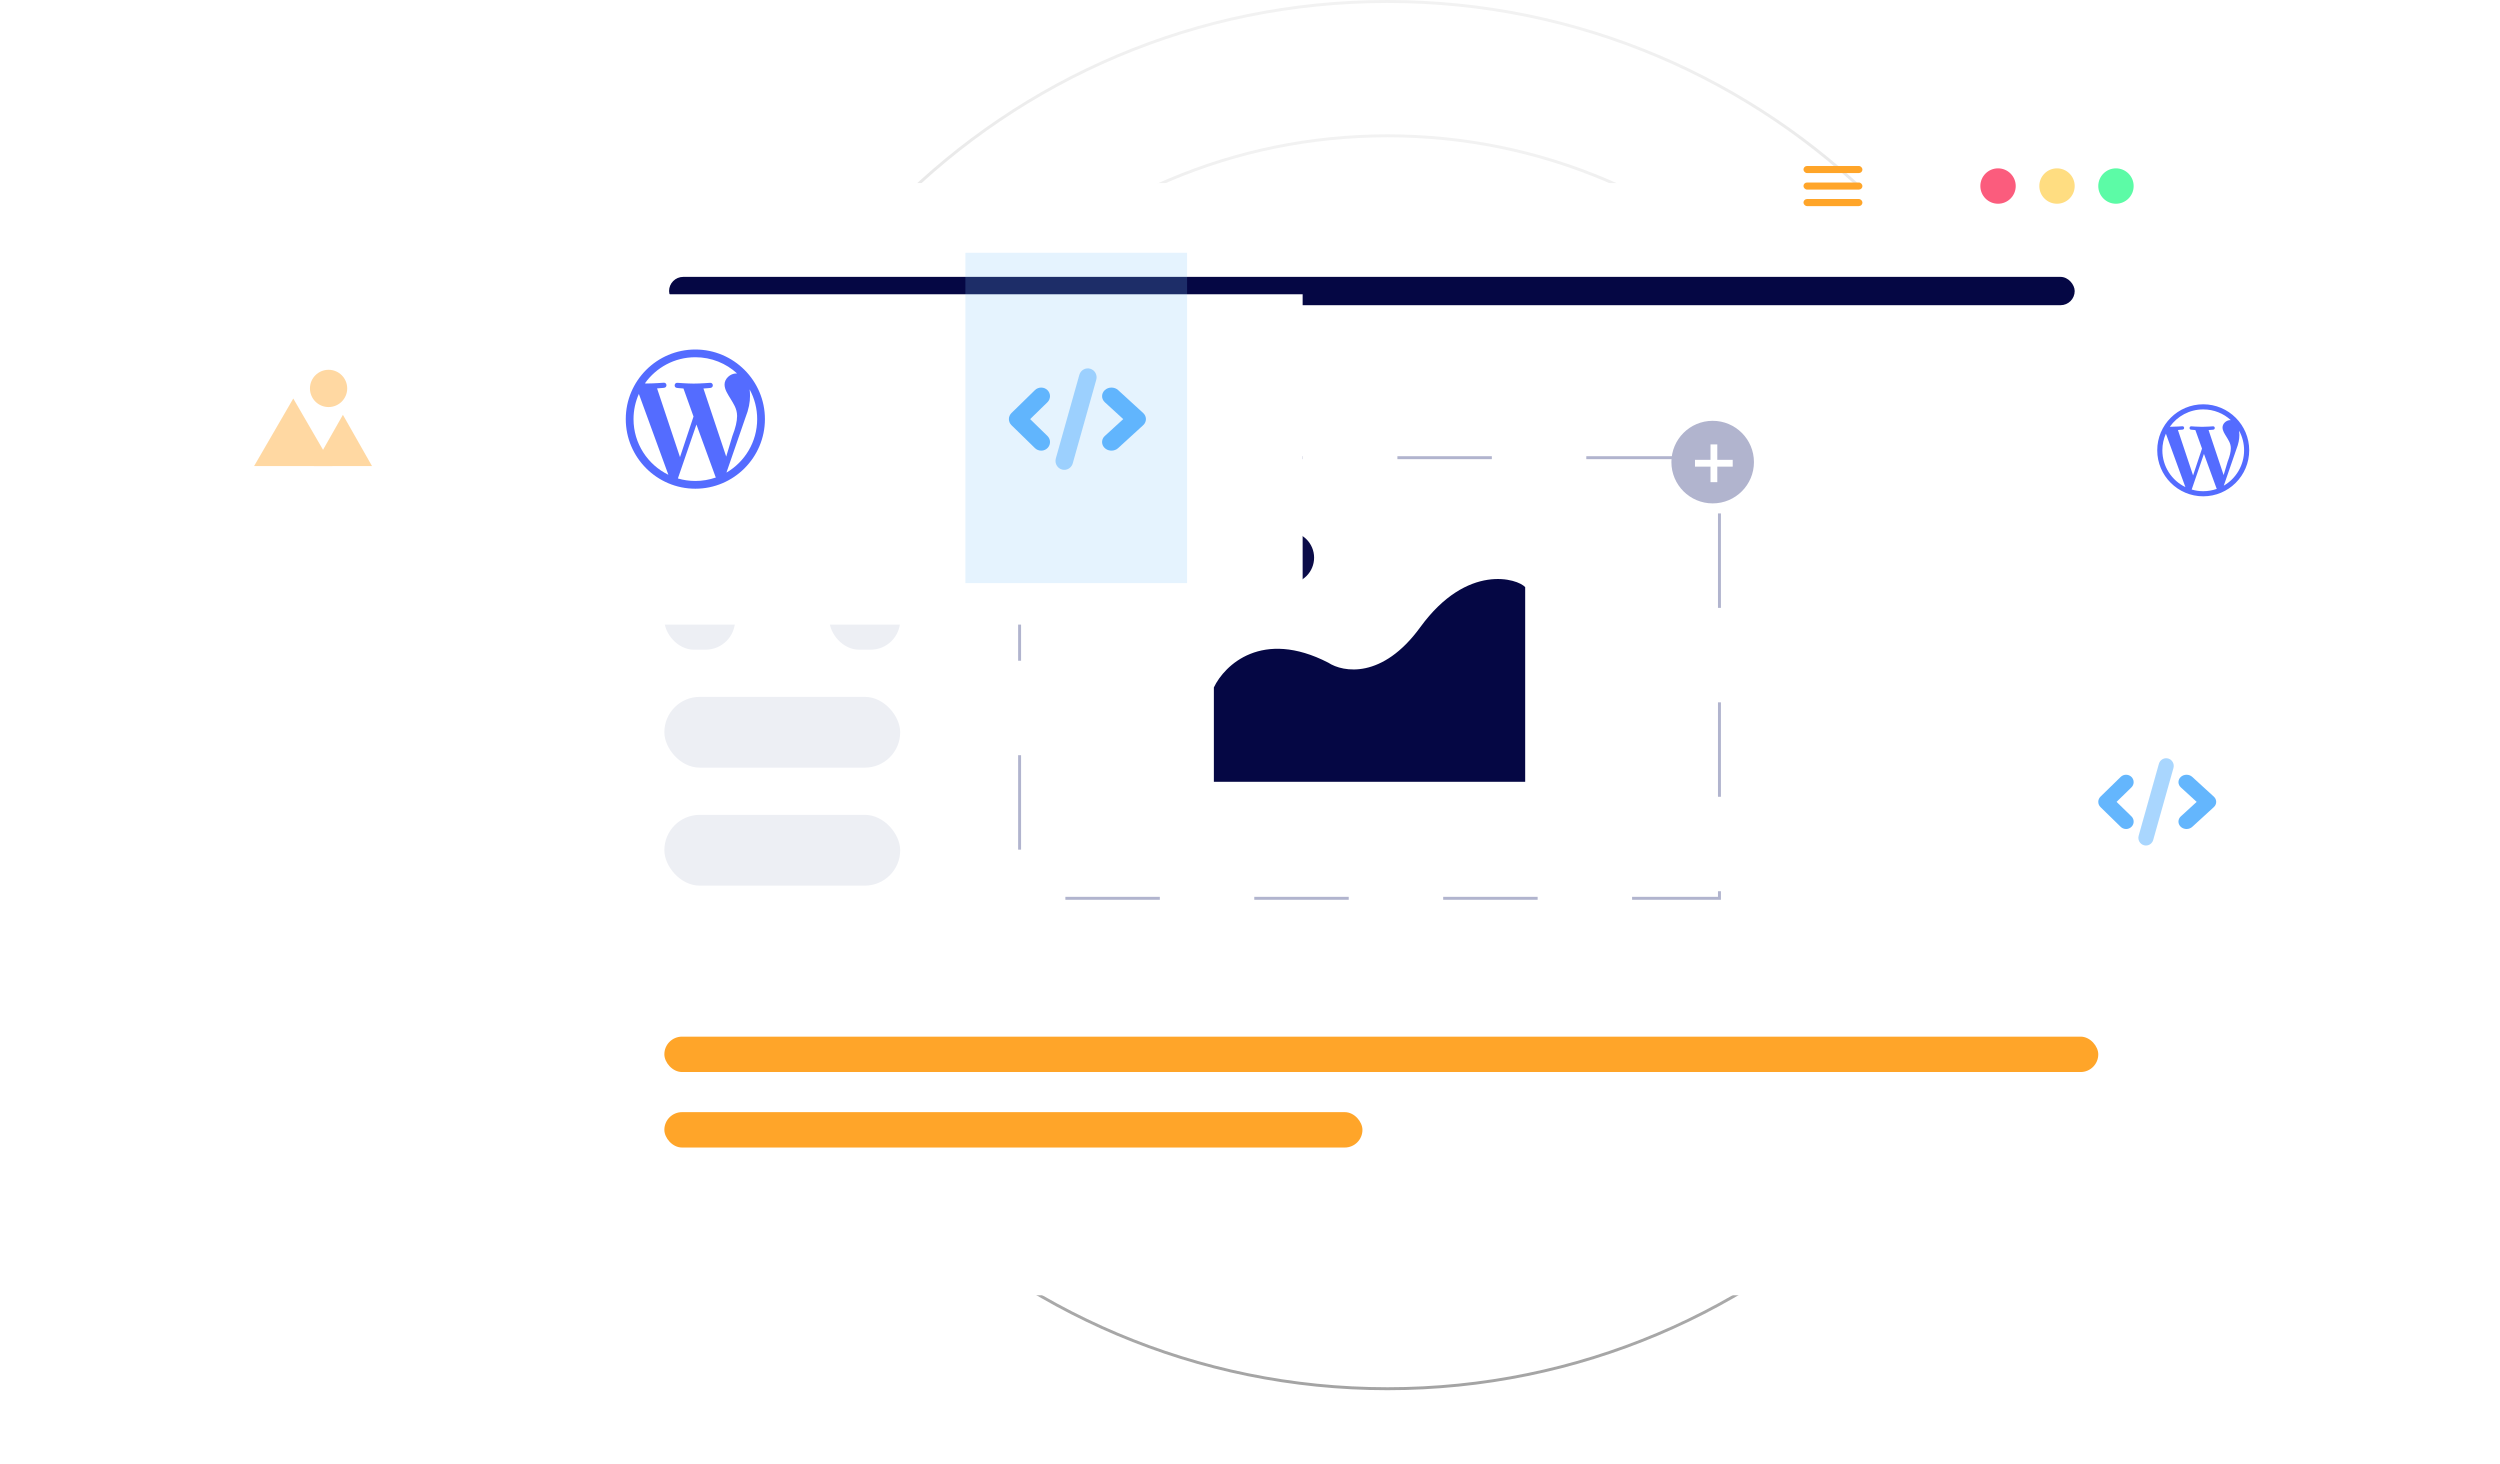 <svg width="847" height="496" viewBox="0 0 847 496" fill="none" xmlns="http://www.w3.org/2000/svg">
<g filter="url(#filter0_f_833_6457)">
<circle cx="476.5" cy="236.5" r="73.5" fill="url(#paint0_linear_833_6457)"/>
</g>
<path d="M578.087 235.5C578.087 295.14 529.726 343.489 470.069 343.489C410.413 343.489 362.052 295.14 362.052 235.5C362.052 175.859 410.413 127.511 470.069 127.511C529.726 127.511 578.087 175.859 578.087 235.5Z" stroke="url(#paint1_linear_833_6457)"/>
<path d="M619.906 235.5C619.906 318.23 552.822 385.297 470.069 385.297C387.317 385.297 320.233 318.23 320.233 235.5C320.233 152.77 387.317 85.703 470.069 85.703C552.822 85.703 619.906 152.77 619.906 235.5Z" stroke="url(#paint2_linear_833_6457)"/>
<path d="M659.607 235.5C659.607 340.151 574.748 424.987 470.069 424.987C365.39 424.987 280.531 340.151 280.531 235.5C280.531 130.849 365.39 46.012 470.069 46.012C574.748 46.012 659.607 130.849 659.607 235.5Z" stroke="url(#paint3_linear_833_6457)"/>
<path d="M705.132 235.5C705.132 365.287 599.891 470.5 470.069 470.5C340.248 470.5 235.007 365.287 235.007 235.5C235.007 105.713 340.248 0.5 470.069 0.5C599.891 0.5 705.132 105.713 705.132 235.5Z" stroke="url(#paint4_linear_833_6457)"/>
<g filter="url(#filter1_d_833_6457)">
<rect x="206.797" y="47.956" width="523.861" height="376.8" rx="10" fill="white"/>
</g>
<g filter="url(#filter2_d_833_6457)">
<rect x="318" y="131" width="303.633" height="199.848" rx="10" fill="white"/>
</g>
<rect x="226.681" y="93.808" width="476.225" height="9.593" rx="4.796" fill="#050744"/>
<rect x="225.083" y="148.167" width="23.971" height="23.982" rx="10" fill="#EDEFF4"/>
<rect x="225.083" y="196.131" width="23.971" height="23.982" rx="10" fill="#EDEFF4"/>
<rect x="281.015" y="148.167" width="23.971" height="23.982" rx="10" fill="#EDEFF4"/>
<rect x="281.015" y="196.131" width="23.971" height="23.982" rx="10" fill="#EDEFF4"/>
<rect x="225.083" y="236.1" width="79.903" height="23.982" rx="11.991" fill="#EDEFF4"/>
<rect x="225.083" y="276.07" width="79.903" height="23.982" rx="11.991" fill="#EDEFF4"/>
<rect x="225.083" y="351.212" width="485.813" height="11.991" rx="5.995" fill="#FFA529"/>
<rect x="225.083" y="376.793" width="236.514" height="11.991" rx="5.995" fill="#FFA529"/>
<rect x="611.016" y="56.237" width="19.976" height="2.398" rx="1.199" fill="#FFA529"/>
<rect x="611.016" y="61.833" width="19.976" height="2.398" rx="1.199" fill="#FFA529"/>
<rect x="611.016" y="67.429" width="19.976" height="2.398" rx="1.199" fill="#FFA529"/>
<ellipse cx="696.913" cy="63.032" rx="5.993" ry="5.995" fill="#FFDD81"/>
<ellipse cx="716.888" cy="63.032" rx="5.993" ry="5.995" fill="#5CFBA6"/>
<ellipse cx="676.937" cy="63.032" rx="5.993" ry="5.995" fill="#FB5C7D"/>
<rect x="345.438" y="155.062" width="237.112" height="149.286" stroke="#B1B4CE" stroke-dasharray="32 32"/>
<ellipse cx="580.254" cy="156.561" rx="13.983" ry="13.989" fill="#B1B4CE"/>
<path d="M574.261 158.095H579.519V163.356H581.82V158.095H587.045V155.793H581.82V150.565H579.519V155.793H574.261V158.095Z" fill="white"/>
<path d="M411.258 232.903V264.878H516.731V198.929C514.334 196.131 497.155 190.535 481.174 212.518C468.389 230.105 455.072 227.84 450.012 224.509C427.639 212.998 414.854 225.309 411.258 232.903Z" fill="#050744"/>
<ellipse cx="436.428" cy="188.936" rx="8.789" ry="8.793" fill="#0B0C48"/>
<g filter="url(#filter3_d_833_6457)">
<rect x="702.905" y="112.994" width="87.095" height="79.14" rx="20" fill="white"/>
</g>
<path d="M746.451 136.975C737.858 136.975 730.871 143.968 730.871 152.562C730.871 161.157 737.861 168.152 746.452 168.152C755.045 168.152 762.033 161.157 762.033 152.562C762.033 143.968 755.045 136.975 746.451 136.975ZM732.607 152.562C732.607 150.55 733.037 148.647 733.805 146.923L740.411 165.033C735.792 162.787 732.607 158.05 732.607 152.562ZM746.453 166.419C745.095 166.419 743.784 166.223 742.542 165.854L746.696 153.772L750.952 165.443C750.981 165.509 751.019 165.572 751.054 165.633C749.575 166.152 748.02 166.418 746.453 166.419ZM748.265 145.708C749.098 145.668 749.851 145.577 749.851 145.577C750.596 145.487 750.506 144.388 749.761 144.437C749.761 144.437 747.521 144.611 746.071 144.611C744.713 144.611 742.422 144.437 742.422 144.437C741.678 144.386 741.591 145.529 742.337 145.577C742.337 145.577 743.045 145.669 743.79 145.708L746.042 151.985L743.014 161.079L737.881 145.683C738.715 145.642 739.463 145.552 739.463 145.552C740.212 145.462 740.121 144.362 739.377 144.412C739.377 144.412 737.131 144.585 735.687 144.585C735.424 144.585 735.355 144.616 735.158 144.552C737.667 141.016 741.79 138.707 746.453 138.707C750.059 138.707 753.341 140.079 755.803 142.342C755.741 142.34 755.686 142.336 755.625 142.336C754.266 142.336 752.993 143.526 752.993 144.795C752.993 145.934 753.653 146.893 754.357 148.044C754.882 148.964 755.802 150.153 755.802 151.865C755.802 153.055 755.451 154.545 754.747 156.346L753.363 160.958L748.265 145.708ZM753.416 164.544L757.643 152.303C758.433 150.323 758.698 148.744 758.698 147.334C758.698 146.827 758.666 146.351 758.605 145.91C759.718 147.95 760.301 150.238 760.298 152.562C760.298 157.674 757.533 162.143 753.416 164.544Z" fill="#546CFF"/>
<g filter="url(#filter4_d_833_6457)">
<rect x="692.518" y="236.9" width="76.334" height="69.306" rx="20" fill="white"/>
</g>
<g opacity="0.9">
<path d="M720.312 280.867C719.975 280.867 719.641 280.803 719.329 280.677C719.017 280.551 718.734 280.366 718.496 280.133L711.648 273.448C711.41 273.215 711.22 272.939 711.091 272.634C710.962 272.33 710.896 272.004 710.896 271.675C710.896 271.345 710.962 271.019 711.091 270.715C711.22 270.411 711.41 270.134 711.648 269.901L718.496 263.216C718.977 262.745 719.631 262.481 720.312 262.481C720.993 262.481 721.647 262.745 722.128 263.216C722.61 263.686 722.881 264.324 722.881 264.989C722.881 265.654 722.61 266.292 722.128 266.762L717.095 271.675L722.128 276.587C722.488 276.937 722.732 277.384 722.832 277.871C722.931 278.357 722.88 278.861 722.686 279.32C722.491 279.778 722.162 280.17 721.739 280.445C721.317 280.721 720.82 280.867 720.312 280.867Z" fill="#53AEFD"/>
</g>
<g opacity="0.9">
<path d="M740.803 280.867C740.261 280.867 739.732 280.721 739.281 280.445C738.83 280.17 738.479 279.778 738.272 279.32C738.064 278.861 738.01 278.357 738.116 277.871C738.221 277.384 738.483 276.937 738.866 276.587L744.234 271.675L738.866 266.762C738.611 266.53 738.41 266.253 738.272 265.949C738.134 265.645 738.063 265.318 738.063 264.989C738.063 264.66 738.134 264.334 738.272 264.029C738.41 263.725 738.611 263.449 738.866 263.216C739.38 262.745 740.077 262.481 740.803 262.481C741.163 262.481 741.519 262.546 741.852 262.672C742.184 262.798 742.486 262.983 742.741 263.216L750.045 269.901C750.299 270.134 750.501 270.411 750.639 270.715C750.777 271.019 750.848 271.345 750.848 271.675C750.848 272.004 750.777 272.33 750.639 272.634C750.501 272.939 750.299 273.215 750.045 273.448L742.741 280.133C742.486 280.366 742.184 280.551 741.852 280.677C741.519 280.803 741.163 280.867 740.803 280.867Z" fill="#53AEFD"/>
</g>
<g opacity="0.5">
<path d="M727.046 286.463C726.807 286.463 726.569 286.429 726.339 286.362C725.685 286.172 725.132 285.726 724.802 285.123C724.472 284.519 724.391 283.806 724.578 283.142L731.419 258.825C731.506 258.49 731.658 258.176 731.866 257.902C732.074 257.627 732.334 257.397 732.631 257.226C732.928 257.055 733.255 256.945 733.594 256.904C733.932 256.863 734.276 256.891 734.604 256.986C734.932 257.081 735.238 257.242 735.504 257.458C735.77 257.675 735.991 257.944 736.154 258.248C736.317 258.553 736.418 258.887 736.452 259.232C736.486 259.577 736.452 259.925 736.351 260.256L729.51 284.573C729.357 285.117 729.034 285.596 728.589 285.937C728.145 286.278 727.603 286.462 727.046 286.463Z" fill="#53AEFD"/>
</g>
<g filter="url(#filter5_d_833_6457)">
<path d="M67 197.551C61.477 197.551 57 193.074 57 187.551L57 85.636L441.336 85.636L441.336 187.551C441.336 193.074 436.859 197.551 431.336 197.551L67 197.551Z" fill="white"/>
</g>
<rect x="327.074" y="197.551" width="111.915" height="75.109" transform="rotate(-90 327.074 197.551)" fill="#7EC3FD" fill-opacity="0.2"/>
<path d="M235.582 118.412C222.583 118.412 212.012 128.991 212.012 141.992C212.012 154.994 222.586 165.576 235.584 165.576C248.583 165.576 259.155 154.994 259.155 141.992C259.155 128.991 248.583 118.412 235.582 118.412ZM214.638 141.992C214.638 138.947 215.289 136.069 216.45 133.46L226.444 160.858C219.457 157.459 214.638 150.293 214.638 141.992ZM235.585 162.954C233.53 162.954 231.548 162.658 229.668 162.1L235.952 143.821L242.391 161.478C242.434 161.578 242.493 161.673 242.545 161.766C240.309 162.551 237.955 162.953 235.585 162.954ZM238.327 131.623C239.586 131.562 240.725 131.424 240.725 131.424C241.852 131.288 241.716 129.625 240.589 129.7C240.589 129.7 237.2 129.962 235.007 129.962C232.953 129.962 229.486 129.7 229.486 129.7C228.361 129.622 228.229 131.351 229.358 131.424C229.358 131.424 230.429 131.563 231.556 131.623L234.963 141.119L230.382 154.876L222.617 131.585C223.879 131.523 225.01 131.386 225.01 131.386C226.143 131.25 226.006 129.587 224.88 129.662C224.88 129.662 221.483 129.924 219.298 129.924C218.9 129.924 218.796 129.97 218.498 129.873C222.293 124.524 228.53 121.031 235.585 121.031C241.041 121.031 246.006 123.106 249.729 126.531C249.636 126.528 249.553 126.521 249.46 126.521C247.405 126.521 245.479 128.322 245.479 130.241C245.479 131.964 246.478 133.415 247.542 135.157C248.337 136.548 249.728 138.346 249.728 140.937C249.728 142.738 249.198 144.991 248.132 147.716L246.039 154.694L238.327 131.623ZM246.119 160.118L252.514 141.599C253.709 138.604 254.11 136.216 254.11 134.083C254.11 133.315 254.061 132.596 253.969 131.928C255.653 135.014 256.534 138.475 256.531 141.992C256.53 149.724 252.348 156.486 246.119 160.118Z" fill="#546CFF"/>
<ellipse cx="111.322" cy="131.598" rx="6.31" ry="6.312" fill="#FFD8A2"/>
<path d="M99.361 135.018L112.637 157.901H86.085L99.361 135.018Z" fill="#FFD8A2"/>
<path d="M116.177 140.541L126.036 157.901H106.318L116.177 140.541Z" fill="#FFD8A2"/>
<g opacity="0.9">
<path d="M352.756 152.677C352.364 152.677 351.975 152.602 351.613 152.456C351.251 152.309 350.922 152.095 350.645 151.824L342.687 144.055C342.409 143.784 342.189 143.463 342.039 143.109C341.889 142.756 341.812 142.377 341.812 141.994C341.812 141.611 341.889 141.232 342.039 140.878C342.189 140.525 342.409 140.203 342.687 139.933L350.645 132.163C351.205 131.617 351.964 131.31 352.756 131.31C353.547 131.31 354.307 131.617 354.866 132.163C355.426 132.71 355.741 133.451 355.741 134.224C355.741 134.997 355.426 135.738 354.866 136.285L349.017 141.994L354.866 147.703C355.284 148.11 355.568 148.629 355.684 149.195C355.799 149.76 355.74 150.346 355.514 150.879C355.288 151.411 354.905 151.866 354.414 152.186C353.923 152.507 353.346 152.677 352.756 152.677Z" fill="#53AEFD"/>
</g>
<g opacity="0.9">
<path d="M376.57 152.677C375.94 152.677 375.324 152.507 374.801 152.186C374.277 151.866 373.869 151.411 373.628 150.879C373.387 150.346 373.324 149.76 373.446 149.195C373.569 148.629 373.873 148.11 374.318 147.703L380.557 141.994L374.318 136.285C374.023 136.014 373.788 135.693 373.628 135.339C373.468 134.986 373.386 134.607 373.386 134.224C373.386 133.841 373.468 133.462 373.628 133.109C373.788 132.755 374.023 132.434 374.318 132.163C374.915 131.617 375.725 131.31 376.57 131.31C376.988 131.31 377.402 131.385 377.788 131.531C378.175 131.678 378.526 131.893 378.821 132.163L387.31 139.933C387.606 140.203 387.84 140.525 388 140.878C388.161 141.232 388.243 141.611 388.243 141.994C388.243 142.377 388.161 142.756 388 143.109C387.84 143.463 387.606 143.784 387.31 144.055L378.821 151.824C378.526 152.095 378.175 152.309 377.788 152.456C377.402 152.602 376.988 152.677 376.57 152.677Z" fill="#53AEFD"/>
</g>
<g opacity="0.5">
<path d="M360.582 159.18C360.305 159.18 360.028 159.14 359.761 159.063C359.001 158.842 358.359 158.324 357.975 157.622C357.591 156.921 357.497 156.093 357.714 155.321L365.665 127.061C365.766 126.671 365.943 126.306 366.185 125.987C366.427 125.668 366.729 125.401 367.073 125.202C367.418 125.003 367.798 124.876 368.192 124.828C368.586 124.78 368.985 124.812 369.366 124.923C369.748 125.034 370.103 125.22 370.413 125.472C370.722 125.724 370.979 126.036 371.168 126.39C371.357 126.744 371.475 127.133 371.514 127.534C371.553 127.934 371.514 128.339 371.397 128.724L363.447 156.984C363.269 157.616 362.893 158.173 362.376 158.569C361.86 158.965 361.23 159.18 360.582 159.18Z" fill="#53AEFD"/>
</g>
<defs>
<filter id="filter0_f_833_6457" x="309" y="69" width="335" height="335" filterUnits="userSpaceOnUse" color-interpolation-filters="sRGB">
<feFlood flood-opacity="0" result="BackgroundImageFix"/>
<feBlend mode="normal" in="SourceGraphic" in2="BackgroundImageFix" result="shape"/>
<feGaussianBlur stdDeviation="47" result="effect1_foregroundBlur_833_6457"/>
</filter>
<filter id="filter1_d_833_6457" x="150.512" y="5.743" width="636.43" height="489.369" filterUnits="userSpaceOnUse" color-interpolation-filters="sRGB">
<feFlood flood-opacity="0" result="BackgroundImageFix"/>
<feColorMatrix in="SourceAlpha" type="matrix" values="0 0 0 0 0 0 0 0 0 0 0 0 0 0 0 0 0 0 127 0" result="hardAlpha"/>
<feOffset dy="14.071"/>
<feGaussianBlur stdDeviation="28.142"/>
<feComposite in2="hardAlpha" operator="out"/>
<feColorMatrix type="matrix" values="0 0 0 0 0.831 0 0 0 0 0.811 0 0 0 0 0.85 0 0 0 0.47 0"/>
<feBlend mode="normal" in2="BackgroundImageFix" result="effect1_dropShadow_833_6457"/>
<feBlend mode="normal" in="SourceGraphic" in2="effect1_dropShadow_833_6457" result="shape"/>
</filter>
<filter id="filter2_d_833_6457" x="261.716" y="88.787" width="416.202" height="312.417" filterUnits="userSpaceOnUse" color-interpolation-filters="sRGB">
<feFlood flood-opacity="0" result="BackgroundImageFix"/>
<feColorMatrix in="SourceAlpha" type="matrix" values="0 0 0 0 0 0 0 0 0 0 0 0 0 0 0 0 0 0 127 0" result="hardAlpha"/>
<feOffset dy="14.071"/>
<feGaussianBlur stdDeviation="28.142"/>
<feComposite in2="hardAlpha" operator="out"/>
<feColorMatrix type="matrix" values="0 0 0 0 0.831 0 0 0 0 0.811 0 0 0 0 0.85 0 0 0 0.47 0"/>
<feBlend mode="normal" in2="BackgroundImageFix" result="effect1_dropShadow_833_6457"/>
<feBlend mode="normal" in="SourceGraphic" in2="effect1_dropShadow_833_6457" result="shape"/>
</filter>
<filter id="filter3_d_833_6457" x="646.621" y="70.78" width="199.664" height="191.708" filterUnits="userSpaceOnUse" color-interpolation-filters="sRGB">
<feFlood flood-opacity="0" result="BackgroundImageFix"/>
<feColorMatrix in="SourceAlpha" type="matrix" values="0 0 0 0 0 0 0 0 0 0 0 0 0 0 0 0 0 0 127 0" result="hardAlpha"/>
<feOffset dy="14.071"/>
<feGaussianBlur stdDeviation="28.142"/>
<feComposite in2="hardAlpha" operator="out"/>
<feColorMatrix type="matrix" values="0 0 0 0 0.831 0 0 0 0 0.811 0 0 0 0 0.85 0 0 0 0.47 0"/>
<feBlend mode="normal" in2="BackgroundImageFix" result="effect1_dropShadow_833_6457"/>
<feBlend mode="normal" in="SourceGraphic" in2="effect1_dropShadow_833_6457" result="shape"/>
</filter>
<filter id="filter4_d_833_6457" x="636.233" y="194.687" width="188.902" height="181.875" filterUnits="userSpaceOnUse" color-interpolation-filters="sRGB">
<feFlood flood-opacity="0" result="BackgroundImageFix"/>
<feColorMatrix in="SourceAlpha" type="matrix" values="0 0 0 0 0 0 0 0 0 0 0 0 0 0 0 0 0 0 127 0" result="hardAlpha"/>
<feOffset dy="14.071"/>
<feGaussianBlur stdDeviation="28.142"/>
<feComposite in2="hardAlpha" operator="out"/>
<feColorMatrix type="matrix" values="0 0 0 0 0.831 0 0 0 0 0.811 0 0 0 0 0.85 0 0 0 0.47 0"/>
<feBlend mode="normal" in2="BackgroundImageFix" result="effect1_dropShadow_833_6457"/>
<feBlend mode="normal" in="SourceGraphic" in2="effect1_dropShadow_833_6457" result="shape"/>
</filter>
<filter id="filter5_d_833_6457" x="0.716" y="43.423" width="496.905" height="224.484" filterUnits="userSpaceOnUse" color-interpolation-filters="sRGB">
<feFlood flood-opacity="0" result="BackgroundImageFix"/>
<feColorMatrix in="SourceAlpha" type="matrix" values="0 0 0 0 0 0 0 0 0 0 0 0 0 0 0 0 0 0 127 0" result="hardAlpha"/>
<feOffset dy="14.071"/>
<feGaussianBlur stdDeviation="28.142"/>
<feComposite in2="hardAlpha" operator="out"/>
<feColorMatrix type="matrix" values="0 0 0 0 0.831 0 0 0 0 0.811 0 0 0 0 0.85 0 0 0 0.47 0"/>
<feBlend mode="normal" in2="BackgroundImageFix" result="effect1_dropShadow_833_6457"/>
<feBlend mode="normal" in="SourceGraphic" in2="effect1_dropShadow_833_6457" result="shape"/>
</filter>
<linearGradient id="paint0_linear_833_6457" x1="486.852" y1="129.183" x2="647.31" y2="365.211" gradientUnits="userSpaceOnUse">
<stop stop-color="#FFA529"/>
<stop offset="1" stop-color="#5459F9"/>
</linearGradient>
<linearGradient id="paint1_linear_833_6457" x1="485.692" y1="402.032" x2="486.958" y2="127.011" gradientUnits="userSpaceOnUse">
<stop stop-opacity="0.49"/>
<stop offset="0.99" stop-opacity="0"/>
</linearGradient>
<linearGradient id="paint2_linear_833_6457" x1="491.713" y1="466.208" x2="493.467" y2="85.203" gradientUnits="userSpaceOnUse">
<stop stop-opacity="0.49"/>
<stop offset="0.99" stop-opacity="0.22"/>
</linearGradient>
<linearGradient id="paint3_linear_833_6457" x1="497.429" y1="527.135" x2="499.646" y2="45.512" gradientUnits="userSpaceOnUse">
<stop stop-opacity="0.44"/>
<stop offset="0.99" stop-opacity="0.05"/>
</linearGradient>
<linearGradient id="paint4_linear_833_6457" x1="503.983" y1="596.997" x2="506.731" y2="8.05867e-06" gradientUnits="userSpaceOnUse">
<stop stop-opacity="0.44"/>
<stop offset="0.99" stop-opacity="0.05"/>
</linearGradient>
</defs>
</svg>
